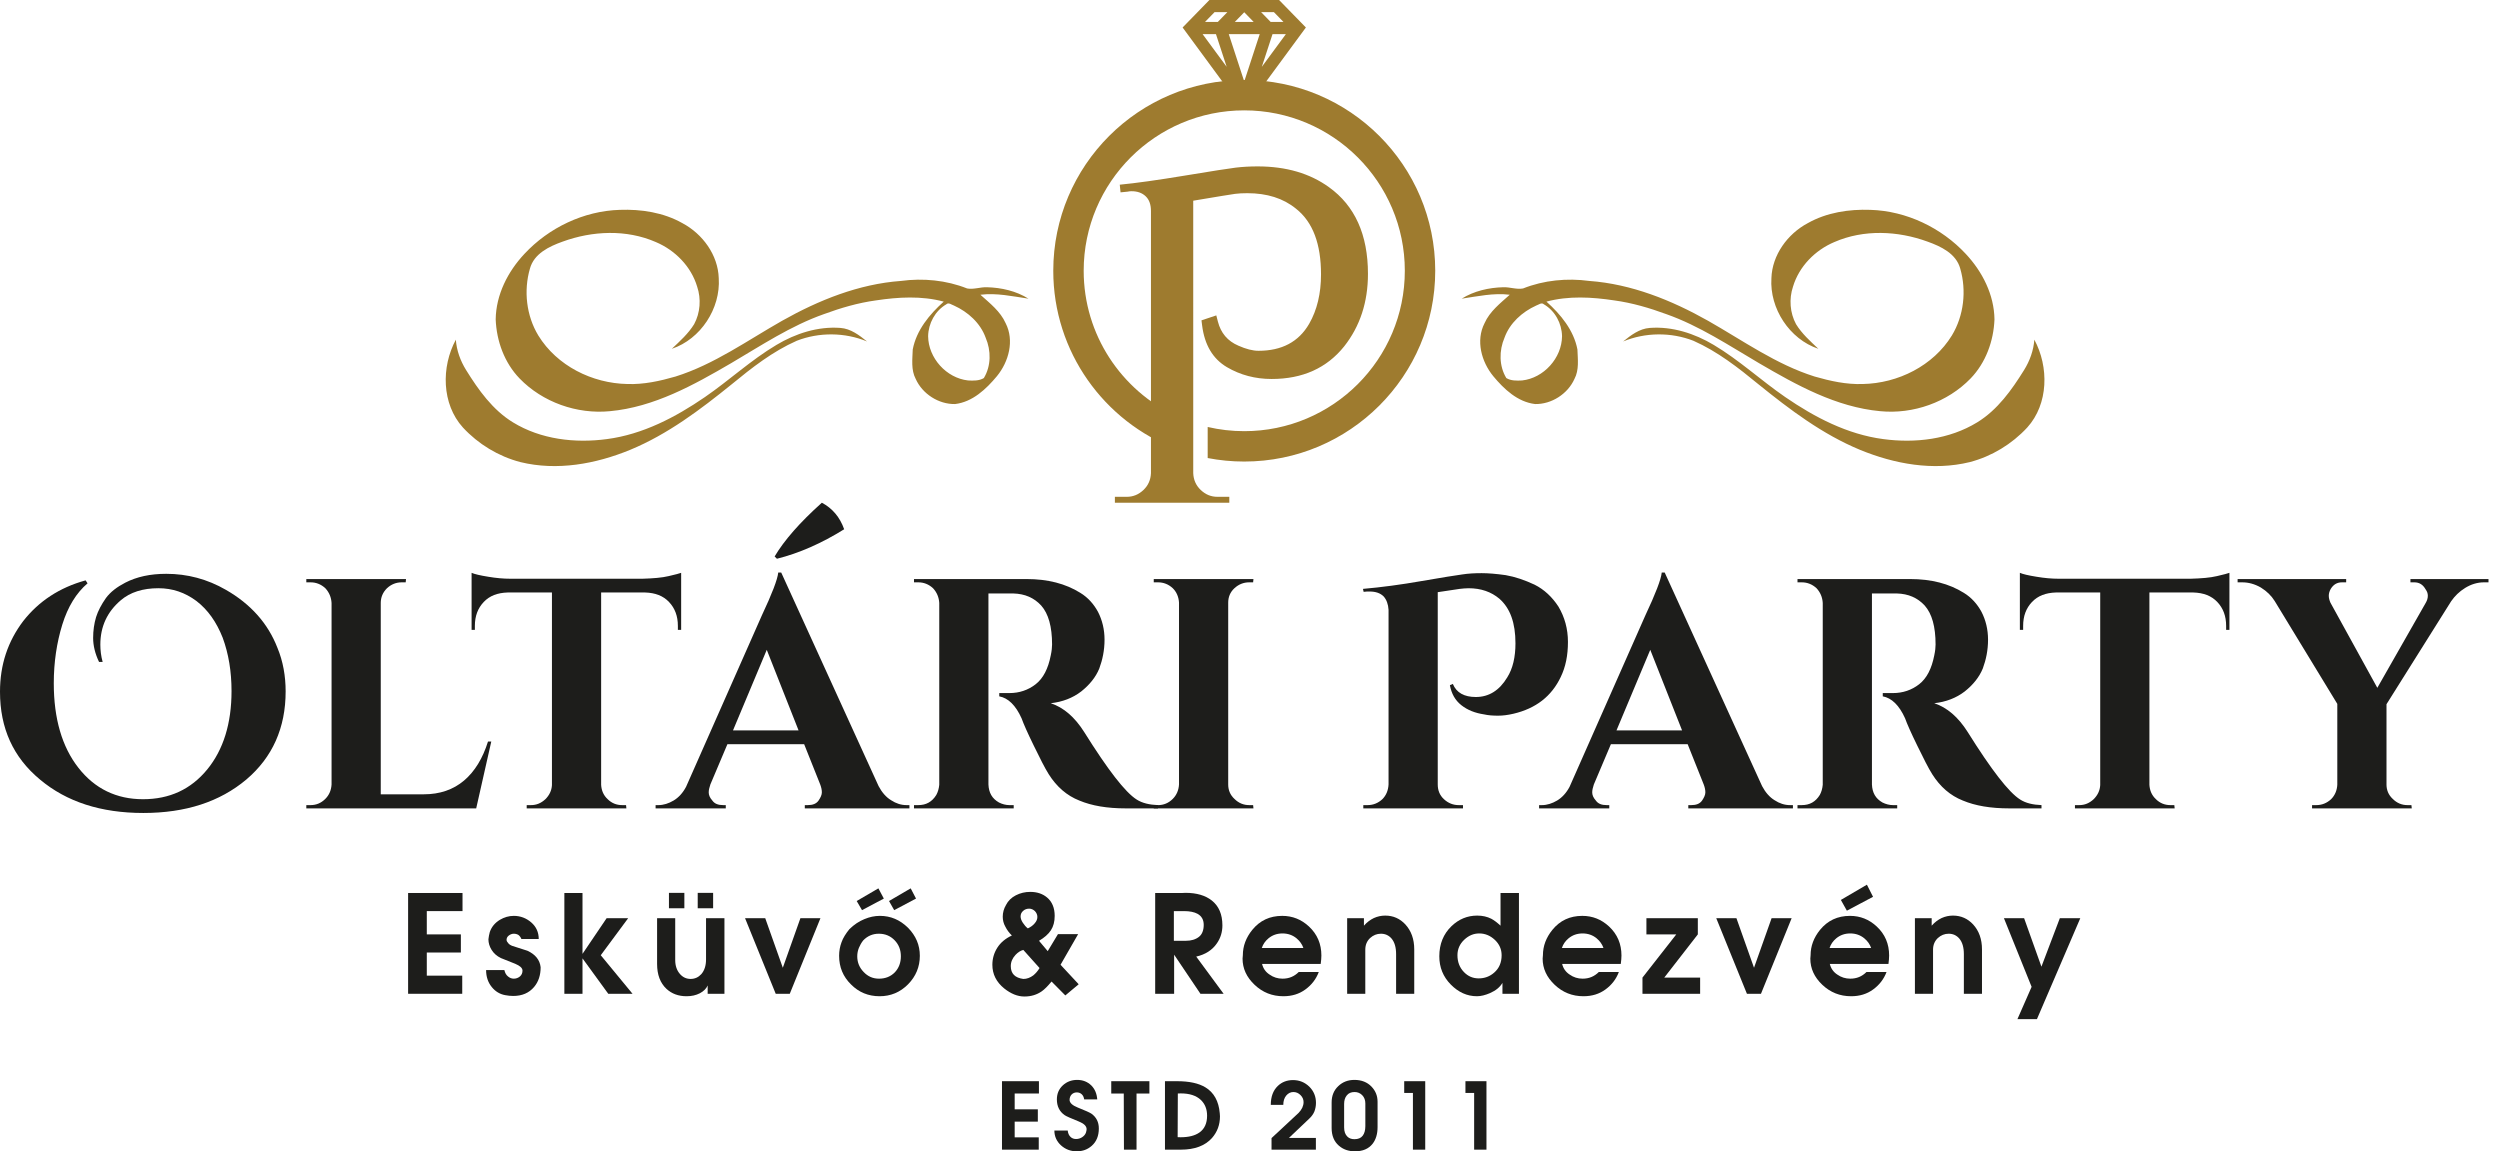 <svg width="152" height="70" viewBox="0 0 152 70" fill="none" xmlns="http://www.w3.org/2000/svg">
<path fill-rule="evenodd" clip-rule="evenodd" d="M71.499 27.297C67.138 25.627 64.039 21.403 64.039 16.462C64.039 10.06 69.242 4.863 75.65 4.863C82.059 4.863 87.262 10.06 87.262 16.462C87.262 22.865 82.059 28.062 75.65 28.062C74.89 28.062 74.147 27.989 73.427 27.849V25.96C74.141 26.127 74.886 26.215 75.65 26.215C81.038 26.215 85.413 21.845 85.413 16.462C85.413 11.08 81.038 6.71 75.65 6.71C70.263 6.71 65.888 11.08 65.888 16.462C65.888 20.362 68.184 23.73 71.499 25.29V27.297Z" fill="#9E7B2F"/>
<path fill-rule="evenodd" clip-rule="evenodd" d="M73.532 0L77.768 0L79.398 1.671L75.948 6.36H75.352L71.903 1.671L73.532 0ZM74.623 0.739H73.844L73.263 1.335H74.042L74.623 0.739ZM73.117 2.074L74.582 4.064L73.93 2.074H73.117ZM76.718 4.064L78.182 2.074H77.37L76.718 4.064ZM78.036 1.335L77.455 0.739L76.677 0.739L77.257 1.335H78.036ZM76.225 1.335L75.65 0.745L75.075 1.335L76.225 1.335ZM74.709 2.074L75.65 4.952L76.591 2.074H74.709Z" fill="#9E7B2F"/>
<path fill-rule="evenodd" clip-rule="evenodd" d="M76.462 10.117C78.199 10.117 79.644 10.543 80.802 11.381C82.371 12.507 83.172 14.259 83.172 16.651C83.172 18.369 82.689 19.837 81.728 21.057L81.727 21.058C80.671 22.376 79.204 23.042 77.316 23.042C76.319 23.042 75.413 22.802 74.599 22.324C73.749 21.825 73.235 20.979 73.086 19.768L73.05 19.477L73.951 19.176L74.047 19.549C74.226 20.25 74.641 20.739 75.295 21.017L75.297 21.018C75.756 21.222 76.162 21.328 76.519 21.328C77.93 21.328 78.96 20.788 79.597 19.687C80.08 18.846 80.318 17.843 80.318 16.68C80.318 14.841 79.828 13.506 78.8 12.691L78.797 12.689C78.022 12.055 77.033 11.746 75.835 11.746C75.549 11.746 75.303 11.759 75.098 11.786C74.894 11.812 74.044 11.952 72.548 12.203L72.549 28.769C72.566 29.178 72.717 29.519 73.006 29.792C73.296 30.067 73.631 30.206 74.012 30.206H74.742V30.565H67.785V30.206H68.515C68.897 30.206 69.231 30.067 69.521 29.792C69.81 29.518 69.962 29.176 69.978 28.766V12.832C69.978 12.451 69.881 12.15 69.661 11.938C69.441 11.725 69.152 11.626 68.8 11.626C68.728 11.626 68.657 11.633 68.586 11.647L68.566 11.652L68.129 11.695L68.082 11.229C69.063 11.135 70.379 10.95 72.031 10.677C73.701 10.401 74.737 10.239 75.137 10.191C75.55 10.142 75.991 10.117 76.462 10.117Z" fill="#9E7B2F"/>
<path d="M24.813 54.294H28.121V55.395H25.949V56.811H28.021V57.913H25.949V59.32H28.104V60.422H24.813V54.294Z" fill="#1D1D1B"/>
<path d="M29.779 56.67C29.886 56.356 30.093 56.107 30.392 55.925C30.657 55.768 30.939 55.685 31.238 55.685C31.636 55.685 31.992 55.817 32.299 56.082C32.605 56.347 32.755 56.687 32.755 57.093H31.702C31.66 56.985 31.594 56.902 31.519 56.844C31.436 56.795 31.345 56.77 31.238 56.77C31.13 56.77 31.03 56.811 30.939 56.877C30.84 56.952 30.798 57.043 30.798 57.151C30.806 57.217 30.84 57.283 30.898 57.341C30.947 57.407 31.03 57.465 31.138 57.507C31.445 57.606 31.76 57.706 32.066 57.805C32.556 58.029 32.821 58.368 32.871 58.807C32.871 59.296 32.738 59.693 32.473 60.008C32.166 60.372 31.743 60.554 31.204 60.554C31.047 60.554 30.881 60.538 30.715 60.505C30.392 60.447 30.118 60.281 29.903 60.016C29.671 59.734 29.555 59.387 29.555 58.981H30.666C30.707 59.155 30.773 59.279 30.889 59.37C30.997 59.461 31.113 59.503 31.238 59.503C31.387 59.503 31.511 59.453 31.619 59.362C31.718 59.271 31.768 59.155 31.768 59.014C31.768 58.857 31.619 58.724 31.329 58.6C31.03 58.484 30.74 58.368 30.458 58.252C30.201 58.128 30.011 57.954 29.886 57.747C29.762 57.548 29.696 57.333 29.696 57.109C29.704 57.018 29.721 56.944 29.729 56.886C29.737 56.828 29.754 56.753 29.779 56.67Z" fill="#1D1D1B"/>
<path d="M35.416 54.294V57.995L36.883 55.826H38.193L36.526 58.078L38.458 60.422H36.982L35.416 58.269V60.422H34.313V54.294H35.416Z" fill="#1D1D1B"/>
<path d="M39.951 58.608V55.826H41.053V58.368C41.053 58.724 41.153 59.006 41.343 59.221C41.517 59.42 41.733 59.519 41.99 59.519C42.247 59.519 42.462 59.42 42.637 59.23C42.827 59.014 42.927 58.716 42.927 58.335V55.826H44.046V60.422H43.026V59.917C42.943 60.107 42.786 60.265 42.554 60.389C42.313 60.513 42.048 60.571 41.741 60.571C41.252 60.571 40.846 60.422 40.523 60.124C40.141 59.768 39.951 59.263 39.951 58.608ZM40.672 55.221V54.285H41.609V55.221H40.672ZM42.421 55.221V54.285H43.358V55.221H42.421Z" fill="#1D1D1B"/>
<path d="M45.299 55.826H46.526L47.595 58.84L48.665 55.826H49.883L48.018 60.422H47.164L45.299 55.826Z" fill="#1D1D1B"/>
<path d="M51.648 56.488C51.93 56.215 52.228 56.016 52.552 55.884C52.867 55.751 53.182 55.685 53.497 55.685C54.152 55.685 54.715 55.925 55.205 56.406C55.685 56.894 55.926 57.457 55.926 58.112C55.926 58.782 55.685 59.362 55.213 59.843C54.732 60.331 54.152 60.571 53.48 60.571C52.792 60.571 52.212 60.331 51.739 59.851C51.258 59.379 51.018 58.799 51.018 58.112C51.018 57.822 51.068 57.548 51.167 57.283C51.258 57.027 51.424 56.762 51.648 56.488ZM52.477 57.184C52.369 57.325 52.286 57.474 52.22 57.631C52.154 57.797 52.121 57.971 52.121 58.145C52.121 58.517 52.253 58.832 52.51 59.097C52.767 59.37 53.074 59.503 53.447 59.503C53.837 59.503 54.16 59.37 54.409 59.114C54.649 58.857 54.773 58.534 54.773 58.145C54.773 57.755 54.649 57.432 54.392 57.167C54.135 56.903 53.82 56.77 53.43 56.77C53.057 56.77 52.734 56.911 52.477 57.184ZM52.087 54.782L53.406 54.012L53.737 54.633L52.411 55.337L52.087 54.782ZM54.052 54.782L55.37 54.012L55.694 54.633L54.367 55.337L54.052 54.782Z" fill="#1D1D1B"/>
<path d="M61.165 55.023C61.29 54.774 61.489 54.575 61.762 54.435C62.036 54.294 62.326 54.227 62.641 54.227C63.056 54.227 63.395 54.343 63.661 54.567C63.967 54.824 64.125 55.197 64.125 55.685C64.125 56.033 64.05 56.323 63.893 56.563C63.735 56.803 63.495 57.01 63.172 57.201L63.702 57.83L64.324 56.795H65.551L64.481 58.658L65.584 59.843L64.772 60.522L63.934 59.677C63.702 59.958 63.503 60.157 63.337 60.273C63.039 60.48 62.691 60.588 62.285 60.588C61.87 60.588 61.464 60.422 61.058 60.099C60.577 59.71 60.336 59.23 60.336 58.658C60.336 58.285 60.436 57.938 60.635 57.623C60.834 57.308 61.132 57.06 61.522 56.878C61.356 56.72 61.224 56.538 61.124 56.339C61.016 56.149 60.967 55.942 60.967 55.735C60.967 55.486 61.033 55.246 61.165 55.023ZM62.052 55.718C62.052 55.834 62.094 55.958 62.185 56.099C62.276 56.24 62.376 56.356 62.492 56.447C62.666 56.364 62.807 56.265 62.915 56.132C63.022 56.008 63.072 55.884 63.072 55.751C63.072 55.619 63.022 55.503 62.923 55.395C62.815 55.296 62.699 55.246 62.575 55.246C62.434 55.246 62.309 55.288 62.21 55.379C62.102 55.47 62.052 55.586 62.052 55.718ZM63.205 58.857L62.218 57.755C62.052 57.797 61.895 57.896 61.746 58.054C61.555 58.261 61.456 58.484 61.456 58.741C61.456 59.197 61.713 59.453 62.218 59.52C62.434 59.52 62.633 59.445 62.823 59.304C62.964 59.188 63.097 59.039 63.205 58.857Z" fill="#1D1D1B"/>
<path d="M71.876 54.294L72.084 54.285C72.755 54.285 73.286 54.443 73.675 54.749C74.106 55.089 74.322 55.594 74.322 56.265C74.322 56.662 74.214 57.027 73.99 57.35C73.708 57.764 73.286 58.037 72.73 58.161L74.396 60.422H72.987L71.387 58.045V60.422H70.235V54.294H71.876ZM71.371 55.395V57.2H72.1C72.432 57.2 72.697 57.118 72.896 56.96C73.087 56.811 73.186 56.563 73.186 56.232C73.186 55.925 73.062 55.702 72.813 55.561C72.614 55.453 72.341 55.395 71.984 55.395H71.371Z" fill="#1D1D1B"/>
<path d="M75.565 58.078C75.565 57.523 75.756 57.01 76.137 56.538C76.601 55.966 77.206 55.685 77.961 55.685C78.582 55.685 79.121 55.9 79.585 56.331C80.091 56.803 80.34 57.391 80.34 58.095C80.34 58.244 80.323 58.418 80.299 58.608H76.734C76.8 58.882 76.949 59.097 77.19 59.254C77.422 59.42 77.687 59.503 77.977 59.503C78.367 59.503 78.69 59.37 78.964 59.097H80.182C80.017 59.536 79.743 59.884 79.37 60.157C78.989 60.438 78.541 60.571 78.027 60.571C77.347 60.571 76.767 60.339 76.278 59.875C75.789 59.412 75.548 58.882 75.548 58.285L75.565 58.078ZM77.977 56.753C77.646 56.753 77.364 56.852 77.123 57.051C76.933 57.209 76.792 57.407 76.717 57.639H79.246C79.171 57.416 79.03 57.217 78.831 57.051C78.591 56.852 78.301 56.753 77.977 56.753Z" fill="#1D1D1B"/>
<path d="M81.907 55.826H82.927V56.281C83.109 56.074 83.308 55.925 83.532 55.817C83.756 55.718 83.98 55.668 84.22 55.668C84.709 55.668 85.115 55.85 85.447 56.206C85.803 56.596 85.986 57.101 85.986 57.722V60.422H84.883V58.012C84.883 57.598 84.792 57.283 84.602 57.059C84.436 56.869 84.22 56.77 83.963 56.77C83.706 56.77 83.491 56.861 83.3 57.035C83.109 57.217 83.01 57.449 83.01 57.739V60.422H81.907V55.826Z" fill="#1D1D1B"/>
<path d="M91.232 56.281V54.294H92.352V60.422H91.349V59.759C91.199 60.016 90.951 60.223 90.594 60.38C90.304 60.505 90.039 60.571 89.798 60.571C89.201 60.571 88.671 60.331 88.207 59.859C87.742 59.387 87.51 58.815 87.51 58.144C87.51 57.399 87.759 56.786 88.248 56.314C88.696 55.883 89.218 55.668 89.815 55.668C90.138 55.668 90.42 55.734 90.669 55.859C90.843 55.95 91.025 56.091 91.232 56.281ZM88.613 58.078C88.613 58.492 88.746 58.832 89.011 59.105C89.259 59.362 89.558 59.486 89.906 59.486C90.263 59.486 90.578 59.37 90.843 59.138C91.15 58.873 91.299 58.517 91.299 58.078C91.299 57.714 91.158 57.399 90.884 57.142C90.611 56.886 90.296 56.753 89.939 56.753C89.599 56.753 89.301 56.877 89.027 57.134C88.754 57.391 88.613 57.706 88.613 58.078Z" fill="#1D1D1B"/>
<path d="M93.81 58.078C93.81 57.523 94.001 57.01 94.382 56.538C94.846 55.966 95.451 55.685 96.206 55.685C96.828 55.685 97.366 55.9 97.831 56.331C98.336 56.803 98.585 57.391 98.585 58.095C98.585 58.244 98.569 58.418 98.544 58.608H94.979C95.045 58.882 95.195 59.097 95.435 59.254C95.667 59.42 95.932 59.503 96.222 59.503C96.612 59.503 96.935 59.37 97.209 59.097H98.427C98.262 59.536 97.988 59.884 97.615 60.157C97.234 60.438 96.786 60.571 96.272 60.571C95.592 60.571 95.012 60.339 94.523 59.875C94.034 59.412 93.793 58.882 93.793 58.285L93.81 58.078ZM96.222 56.753C95.891 56.753 95.609 56.852 95.368 57.051C95.178 57.209 95.037 57.407 94.962 57.639H97.491C97.416 57.416 97.275 57.217 97.076 57.051C96.836 56.852 96.546 56.753 96.222 56.753Z" fill="#1D1D1B"/>
<path d="M101.918 56.811H100.102V55.826H103.228V56.811L101.188 59.437H103.368V60.422H99.862V59.437L101.918 56.811Z" fill="#1D1D1B"/>
<path d="M104.348 55.826H105.575L106.644 58.84L107.713 55.826H108.932L107.067 60.422H106.213L104.348 55.826Z" fill="#1D1D1B"/>
<path d="M110.084 58.078C110.084 57.524 110.275 57.01 110.656 56.538C111.121 55.967 111.726 55.685 112.48 55.685C113.102 55.685 113.641 55.9 114.105 56.331C114.611 56.803 114.859 57.391 114.859 58.095C114.859 58.244 114.843 58.418 114.818 58.608H111.253C111.32 58.882 111.469 59.097 111.709 59.255C111.941 59.42 112.207 59.503 112.497 59.503C112.886 59.503 113.21 59.37 113.483 59.097H114.702C114.536 59.536 114.263 59.884 113.89 60.157C113.508 60.439 113.061 60.571 112.547 60.571C111.867 60.571 111.286 60.339 110.797 59.876C110.308 59.412 110.068 58.882 110.068 58.285L110.084 58.078ZM112.497 56.753C112.165 56.753 111.883 56.853 111.643 57.051C111.452 57.209 111.311 57.408 111.237 57.639H113.765C113.691 57.416 113.55 57.217 113.351 57.051C113.11 56.853 112.82 56.753 112.497 56.753ZM111.925 54.716L113.508 53.789L113.881 54.526L112.29 55.37L111.925 54.716Z" fill="#1D1D1B"/>
<path d="M116.427 55.826H117.446V56.281C117.629 56.074 117.828 55.925 118.052 55.817C118.275 55.718 118.499 55.668 118.74 55.668C119.229 55.668 119.635 55.85 119.967 56.206C120.323 56.596 120.505 57.101 120.505 57.722V60.422H119.403V58.012C119.403 57.598 119.312 57.283 119.121 57.059C118.955 56.869 118.74 56.77 118.483 56.77C118.226 56.77 118.01 56.861 117.819 57.035C117.629 57.217 117.529 57.449 117.529 57.739V60.422H116.427V55.826Z" fill="#1D1D1B"/>
<path d="M123.522 60L121.839 55.826H123.066L124.119 58.774L125.238 55.826H126.482L123.846 61.963H122.66L123.522 60Z" fill="#1D1D1B"/>
<path d="M60.921 65.737H63.167V66.485H61.692V67.447H63.1V68.195H61.692V69.151H63.156V69.899H60.921V65.737Z" fill="#1D1D1B"/>
<path d="M64.258 66.845C64.258 66.502 64.377 66.215 64.619 65.99C64.855 65.771 65.148 65.658 65.491 65.658C65.835 65.658 66.122 65.771 66.353 65.996C66.561 66.204 66.685 66.485 66.713 66.845H65.919C65.897 66.704 65.846 66.597 65.762 66.524C65.677 66.451 65.582 66.418 65.469 66.418C65.351 66.418 65.244 66.457 65.159 66.541C65.075 66.626 65.03 66.738 65.03 66.89C65.047 67.064 65.21 67.21 65.519 67.334C65.987 67.52 66.268 67.649 66.358 67.711C66.657 67.925 66.809 68.223 66.809 68.611C66.809 69.055 66.668 69.409 66.381 69.663C66.128 69.888 65.824 70 65.469 70C65.092 70 64.771 69.876 64.506 69.635C64.242 69.393 64.106 69.089 64.106 68.735H64.917C64.934 68.903 64.99 69.033 65.092 69.128C65.182 69.213 65.294 69.252 65.424 69.252C65.553 69.252 65.677 69.218 65.79 69.145C65.902 69.072 65.981 68.982 66.021 68.875C66.049 68.785 66.066 68.712 66.066 68.656C66.066 68.47 65.908 68.313 65.598 68.189C65.109 67.992 64.816 67.863 64.731 67.801C64.416 67.582 64.258 67.261 64.258 66.845Z" fill="#1D1D1B"/>
<path d="M67.564 66.485V65.737H69.884V66.485H69.101V69.899H68.336L68.325 66.485H67.564Z" fill="#1D1D1B"/>
<path d="M71.567 65.737C72.305 65.737 72.873 65.861 73.284 66.108C73.808 66.423 74.1 66.952 74.162 67.688L74.174 67.874C74.174 68.386 74.01 68.825 73.69 69.19C73.267 69.662 72.637 69.899 71.798 69.899H70.83V65.737H71.567ZM71.612 66.485L71.601 69.139L71.781 69.145C72.271 69.145 72.654 69.049 72.93 68.853C73.239 68.633 73.391 68.29 73.391 67.835C73.391 67.435 73.262 67.115 73.008 66.873C72.727 66.609 72.322 66.479 71.792 66.479L71.612 66.485Z" fill="#1D1D1B"/>
<path d="M77.264 67.177C77.264 66.682 77.405 66.299 77.692 66.024C77.94 65.787 78.249 65.669 78.615 65.669C79.004 65.669 79.33 65.804 79.606 66.069C79.876 66.339 80.011 66.665 80.011 67.053C80.011 67.239 79.978 67.413 79.916 67.576C79.848 67.739 79.741 67.885 79.595 68.02L78.368 69.185H80.006V69.899H77.309V69.196L78.959 67.66C79.049 67.565 79.122 67.464 79.178 67.351C79.229 67.239 79.257 67.126 79.257 67.008C79.257 66.845 79.195 66.704 79.071 66.581C78.948 66.457 78.801 66.395 78.638 66.395C78.469 66.395 78.323 66.468 78.204 66.609C78.086 66.749 78.024 66.941 78.024 67.177H77.264Z" fill="#1D1D1B"/>
<path d="M80.963 67.031C80.963 66.62 81.099 66.288 81.369 66.035C81.633 65.782 81.96 65.658 82.348 65.658C82.776 65.658 83.125 65.793 83.39 66.069C83.632 66.322 83.756 66.626 83.756 66.986V68.526C83.756 68.948 83.654 69.286 83.452 69.544C83.21 69.848 82.855 70 82.382 70C81.994 70 81.667 69.888 81.403 69.657C81.11 69.404 80.963 69.044 80.963 68.583V67.031ZM81.723 67.121V68.549C81.723 68.796 81.791 68.982 81.921 69.106C82.027 69.213 82.174 69.263 82.348 69.263C82.573 69.263 82.742 69.196 82.849 69.055C82.956 68.92 83.013 68.723 83.013 68.47V67.087C83.013 66.89 82.951 66.721 82.827 66.592C82.703 66.463 82.545 66.395 82.36 66.395C82.151 66.395 81.994 66.463 81.887 66.597C81.774 66.732 81.723 66.907 81.723 67.121Z" fill="#1D1D1B"/>
<path d="M85.906 69.899V66.451H85.376V65.737H86.654V69.899H85.906Z" fill="#1D1D1B"/>
<path d="M89.628 69.899V66.451H89.099V65.737H90.377V69.899H89.628Z" fill="#1D1D1B"/>
<path d="M6.022 40.246C5.782 39.748 5.663 39.25 5.663 38.792C5.663 38.334 5.723 37.916 5.842 37.517C5.962 37.139 6.161 36.76 6.44 36.362C6.72 35.983 7.118 35.685 7.617 35.426C8.315 35.067 9.132 34.888 10.109 34.888C11.385 34.888 12.602 35.207 13.738 35.864C15.234 36.721 16.29 37.896 16.869 39.39C17.208 40.206 17.367 41.103 17.367 42.039C17.367 44.25 16.57 46.043 14.975 47.397C13.359 48.752 11.286 49.429 8.713 49.429C6.141 49.429 4.048 48.752 2.433 47.397C0.798 46.043 0 44.27 0 42.059C0 40.406 0.479 38.991 1.416 37.756C2.353 36.561 3.609 35.725 5.204 35.286L5.324 35.466C4.646 36.043 4.127 36.88 3.788 37.975C3.45 39.071 3.27 40.266 3.27 41.541C3.27 43.692 3.769 45.405 4.766 46.68C5.762 47.955 7.078 48.592 8.694 48.592C10.309 48.592 11.605 47.995 12.602 46.78C13.579 45.585 14.077 43.991 14.077 42.019C14.077 40.824 13.898 39.748 13.539 38.772C13.16 37.816 12.642 37.079 11.944 36.541C11.246 36.023 10.488 35.764 9.631 35.764C8.694 35.764 7.916 36.003 7.338 36.501C6.52 37.199 6.101 38.095 6.101 39.191C6.101 39.529 6.141 39.888 6.241 40.246H6.022Z" fill="#1D1D1B"/>
<path d="M18.883 48.951C19.222 48.951 19.521 48.831 19.78 48.572C20.02 48.333 20.139 48.035 20.159 47.696V36.661C20.139 36.322 20.02 36.023 19.78 35.764C19.521 35.525 19.222 35.406 18.883 35.406H18.624V35.206H24.686L24.666 35.406H24.426C24.087 35.406 23.788 35.525 23.529 35.764C23.27 36.023 23.15 36.322 23.15 36.661V48.294H25.762C26.739 48.294 27.557 48.015 28.215 47.457C28.873 46.899 29.351 46.102 29.67 45.087H29.87L28.953 49.15H18.624V48.951H18.883Z" fill="#1D1D1B"/>
<path d="M36.549 36.023V47.716C36.569 48.054 36.688 48.353 36.948 48.592C37.187 48.831 37.486 48.951 37.825 48.951H38.064L38.084 49.15H32.023V48.951H32.282C32.621 48.951 32.9 48.831 33.159 48.592C33.398 48.353 33.538 48.075 33.558 47.736V36.023H30.866C30.248 36.043 29.77 36.222 29.411 36.601C29.052 36.979 28.872 37.458 28.872 38.055V38.294H28.673V34.828C28.852 34.908 29.191 34.987 29.69 35.067C30.168 35.147 30.607 35.187 31.026 35.187H39.061C39.719 35.167 40.238 35.127 40.656 35.027C41.075 34.928 41.314 34.868 41.414 34.828V38.294H41.215V38.055C41.215 37.458 41.035 36.979 40.676 36.601C40.317 36.222 39.839 36.043 39.221 36.023H36.549Z" fill="#1D1D1B"/>
<path d="M47.237 33.972L47.098 33.832C47.676 32.856 48.633 31.761 49.969 30.565C50.607 30.904 51.066 31.442 51.325 32.179C49.949 33.035 48.593 33.633 47.237 33.972ZM55.114 48.951H55.293V49.15H48.932V48.951H49.112C49.411 48.951 49.63 48.871 49.77 48.672C49.889 48.493 49.969 48.333 49.969 48.174C49.969 48.015 49.929 47.855 49.869 47.696L48.892 45.246H44.227L43.19 47.696C43.13 47.875 43.09 48.035 43.09 48.174C43.09 48.333 43.15 48.493 43.309 48.672C43.449 48.871 43.668 48.951 43.967 48.951H44.127V49.15H39.86V48.951H40.039C40.338 48.951 40.657 48.851 40.956 48.672C41.256 48.493 41.515 48.214 41.714 47.836L46.32 37.418C46.938 36.103 47.277 35.227 47.317 34.808H47.497L53.419 47.796C53.618 48.174 53.877 48.473 54.176 48.652C54.475 48.851 54.794 48.951 55.114 48.951ZM44.566 44.409H48.553L46.619 39.509L44.566 44.409Z" fill="#1D1D1B"/>
<path d="M61.613 36.083H60.097V47.696C60.117 48.194 60.317 48.553 60.736 48.791C60.935 48.891 61.154 48.951 61.374 48.951H61.633V49.15H55.571V48.951H55.831C56.309 48.951 56.668 48.752 56.927 48.333C57.027 48.154 57.087 47.935 57.107 47.716V36.661C57.087 36.322 56.967 36.023 56.728 35.764C56.469 35.525 56.169 35.406 55.831 35.406H55.571V35.206H62.41C63.706 35.206 64.783 35.485 65.68 36.043C66.139 36.322 66.498 36.72 66.757 37.199C67.016 37.697 67.156 38.274 67.156 38.892C67.156 39.529 67.036 40.107 66.837 40.645C66.618 41.182 66.239 41.641 65.74 42.039C65.222 42.437 64.604 42.676 63.886 42.756C64.664 43.015 65.342 43.593 65.92 44.509C67.355 46.8 68.412 48.174 69.11 48.612C69.449 48.831 69.888 48.931 70.406 48.951V49.15H68.452C67.316 49.15 66.378 48.991 65.621 48.672C64.863 48.373 64.245 47.835 63.766 47.078C63.527 46.7 63.228 46.102 62.849 45.325C62.47 44.549 62.231 44.011 62.111 43.672C61.752 42.876 61.294 42.437 60.755 42.338V42.139H61.374C61.972 42.139 62.51 41.959 62.969 41.601C63.427 41.242 63.727 40.664 63.886 39.848C63.946 39.569 63.966 39.35 63.966 39.19C63.966 38.095 63.746 37.318 63.308 36.82C62.869 36.342 62.311 36.103 61.613 36.083Z" fill="#1D1D1B"/>
<path d="M70.408 48.951C70.747 48.951 71.046 48.831 71.305 48.572C71.544 48.333 71.664 48.035 71.684 47.696V36.641C71.664 36.302 71.544 36.003 71.305 35.764C71.046 35.525 70.747 35.406 70.408 35.406H70.148V35.206H76.21L76.19 35.406H75.951C75.612 35.406 75.313 35.525 75.053 35.764C74.794 36.003 74.675 36.302 74.675 36.641V47.696C74.675 48.035 74.794 48.333 75.053 48.572C75.313 48.831 75.612 48.951 75.951 48.951H76.19L76.21 49.15H70.148V48.951H70.408Z" fill="#1D1D1B"/>
<path d="M88.332 41.581C88.551 42.119 89.03 42.378 89.728 42.378C90.525 42.378 91.163 41.98 91.642 41.183C91.981 40.645 92.14 39.948 92.14 39.111C92.14 37.876 91.821 36.98 91.163 36.402C90.665 35.984 90.047 35.765 89.289 35.765C89.11 35.765 88.93 35.785 88.751 35.804L87.415 36.004V47.696C87.415 48.055 87.534 48.354 87.794 48.593C88.053 48.832 88.352 48.951 88.691 48.951H88.95V49.15H82.889V48.951H83.148C83.487 48.951 83.786 48.832 84.045 48.593C84.284 48.354 84.404 48.055 84.424 47.696V37.079C84.404 36.741 84.304 36.462 84.125 36.263C83.925 36.063 83.646 35.964 83.267 35.964C83.168 35.964 83.048 35.964 82.909 35.984L82.869 35.804C84.005 35.705 85.182 35.546 86.438 35.327C87.674 35.107 88.492 34.988 88.89 34.928C89.269 34.868 89.668 34.848 90.087 34.848C90.486 34.848 90.964 34.888 91.542 34.968C92.121 35.068 92.699 35.267 93.297 35.546C93.895 35.844 94.374 36.303 94.752 36.88C95.131 37.518 95.331 38.235 95.331 39.031C95.331 39.848 95.191 40.545 94.892 41.163C94.334 42.338 93.377 43.075 92.021 43.394C91.682 43.473 91.383 43.513 91.084 43.513C90.765 43.513 90.486 43.493 90.226 43.434C89.688 43.354 89.229 43.175 88.85 42.876C88.472 42.577 88.252 42.179 88.153 41.661L88.332 41.581Z" fill="#1D1D1B"/>
<path d="M108.83 48.951H109.01V49.15H102.649V48.951H102.829C103.128 48.951 103.347 48.871 103.487 48.672C103.606 48.493 103.686 48.334 103.686 48.174C103.686 48.015 103.646 47.855 103.586 47.696L102.609 45.246H97.943L96.906 47.696C96.847 47.875 96.807 48.035 96.807 48.174C96.807 48.334 96.867 48.493 97.026 48.672C97.166 48.871 97.385 48.951 97.684 48.951H97.844V49.15H93.577V48.951H93.756C94.055 48.951 94.374 48.851 94.673 48.672C94.972 48.493 95.232 48.214 95.431 47.836L100.037 37.418C100.655 36.103 100.994 35.227 101.034 34.808H101.213L107.135 47.796C107.335 48.174 107.594 48.473 107.893 48.652C108.192 48.851 108.511 48.951 108.83 48.951ZM98.282 44.409H102.27L100.336 39.509L98.282 44.409Z" fill="#1D1D1B"/>
<path d="M115.33 36.083H113.814V47.696C113.834 48.194 114.034 48.553 114.452 48.791C114.652 48.891 114.871 48.951 115.09 48.951H115.35V49.15H109.288V48.951H109.547C110.026 48.951 110.385 48.752 110.644 48.333C110.744 48.154 110.803 47.935 110.823 47.716V36.661C110.803 36.322 110.684 36.023 110.445 35.764C110.185 35.525 109.886 35.406 109.547 35.406H109.288V35.206H116.127C117.423 35.206 118.5 35.485 119.397 36.043C119.856 36.322 120.215 36.72 120.474 37.199C120.733 37.697 120.873 38.274 120.873 38.892C120.873 39.529 120.753 40.107 120.554 40.645C120.334 41.182 119.956 41.641 119.457 42.039C118.939 42.437 118.321 42.676 117.603 42.756C118.38 43.015 119.058 43.593 119.637 44.509C121.072 46.8 122.129 48.174 122.827 48.612C123.166 48.831 123.605 48.931 124.123 48.951V49.15H122.169C121.032 49.15 120.095 48.991 119.338 48.672C118.58 48.373 117.962 47.835 117.483 47.078C117.244 46.7 116.945 46.102 116.566 45.325C116.187 44.549 115.948 44.011 115.828 43.672C115.469 42.876 115.011 42.437 114.472 42.338V42.139H115.09C115.689 42.139 116.227 41.959 116.686 41.601C117.144 41.242 117.443 40.664 117.603 39.848C117.663 39.569 117.683 39.35 117.683 39.19C117.683 38.095 117.463 37.318 117.025 36.82C116.586 36.342 116.028 36.103 115.33 36.083Z" fill="#1D1D1B"/>
<path d="M130.684 36.023V47.716C130.704 48.054 130.823 48.353 131.082 48.592C131.322 48.831 131.621 48.951 131.96 48.951H132.199L132.219 49.15H126.157V48.951H126.417C126.756 48.951 127.035 48.831 127.294 48.592C127.533 48.353 127.673 48.075 127.693 47.736V36.023H125.001C124.383 36.043 123.904 36.222 123.545 36.601C123.186 36.979 123.007 37.458 123.007 38.055V38.294H122.808V34.828C122.987 34.908 123.326 34.987 123.825 35.067C124.303 35.147 124.742 35.187 125.16 35.187H133.196C133.854 35.167 134.372 35.127 134.791 35.027C135.21 34.928 135.449 34.868 135.549 34.828V38.294H135.349V38.055C135.349 37.458 135.17 36.979 134.811 36.601C134.452 36.222 133.974 36.043 133.356 36.023H130.684Z" fill="#1D1D1B"/>
<path d="M151.3 35.406H151.021C150.623 35.406 150.244 35.525 149.885 35.744C149.526 35.964 149.247 36.242 149.027 36.561L145.099 42.816V47.696C145.099 48.035 145.219 48.333 145.478 48.572C145.737 48.831 146.036 48.951 146.375 48.951H146.615L146.635 49.15H140.573V48.951H140.832C141.171 48.951 141.47 48.831 141.73 48.592C141.969 48.353 142.088 48.054 142.108 47.716V42.796L138.3 36.541C138.101 36.222 137.821 35.944 137.463 35.724C137.084 35.505 136.705 35.406 136.326 35.406H136.047V35.206H142.647V35.406H142.388C142.088 35.406 141.869 35.545 141.71 35.804C141.63 35.944 141.59 36.083 141.59 36.222C141.59 36.362 141.63 36.501 141.69 36.641L144.541 41.82L147.492 36.641C147.572 36.501 147.612 36.362 147.612 36.222C147.612 36.083 147.572 35.964 147.472 35.824C147.313 35.545 147.093 35.406 146.794 35.406H146.555V35.206H151.3V35.406Z" fill="#1D1D1B"/>
<path d="M31.883 15.438C33.367 13.843 35.49 12.826 37.679 12.759C38.987 12.712 40.338 12.917 41.49 13.568C42.718 14.22 43.657 15.503 43.7 16.916C43.818 18.754 42.604 20.62 40.847 21.207C41.336 20.746 41.847 20.289 42.203 19.711C42.578 19.018 42.638 18.172 42.387 17.427C42.02 16.2 41.047 15.212 39.877 14.718C38.086 13.936 36.014 14.029 34.201 14.693C33.387 14.984 32.467 15.422 32.22 16.331C31.83 17.673 32 19.195 32.729 20.397C33.862 22.241 36.006 23.307 38.142 23.348C39.139 23.384 40.122 23.168 41.073 22.893C43.422 22.155 45.438 20.702 47.558 19.5C49.778 18.25 52.212 17.268 54.776 17.081C56.125 16.9 57.532 17.033 58.802 17.539C59.201 17.612 59.604 17.448 60.007 17.464C60.885 17.487 61.781 17.691 62.53 18.159C61.564 18.016 60.593 17.799 59.608 17.92C60.182 18.438 60.822 18.927 61.145 19.655C61.683 20.709 61.332 21.994 60.613 22.871C59.959 23.658 59.131 24.44 58.069 24.566C57.07 24.585 56.084 23.952 55.675 23.039C55.384 22.49 55.475 21.843 55.495 21.245C55.72 20.075 56.511 19.116 57.379 18.339C56.033 17.976 54.617 18.059 53.254 18.265C52.171 18.413 51.117 18.722 50.092 19.099C48.073 19.811 46.283 21.006 44.448 22.084C42.167 23.415 39.764 24.753 37.084 25C35.08 25.196 32.992 24.459 31.589 23.009C30.666 22.052 30.189 20.733 30.138 19.419C30.158 17.919 30.872 16.518 31.883 15.438ZM57.534 18.503C56.854 18.899 56.445 19.664 56.43 20.442C56.443 21.767 57.542 22.988 58.86 23.132C59.18 23.149 59.534 23.159 59.818 22.986C60.264 22.253 60.263 21.313 59.929 20.535C59.608 19.641 58.855 18.965 58.004 18.579C57.858 18.533 57.676 18.366 57.534 18.503ZM47.209 20.97C48.373 20.275 49.732 19.834 51.1 19.938C51.727 19.983 52.244 20.382 52.716 20.761C51.37 20.202 49.799 20.189 48.442 20.719C46.981 21.365 45.712 22.359 44.485 23.367C42.58 24.907 40.592 26.408 38.312 27.351C36.22 28.211 33.865 28.642 31.637 28.095C30.305 27.747 29.079 27.002 28.146 25.993C26.846 24.557 26.823 22.303 27.715 20.653C27.762 21.31 27.991 21.939 28.338 22.498C29.09 23.709 29.95 24.922 31.19 25.68C32.882 26.717 34.959 26.958 36.9 26.697C39.079 26.412 41.073 25.369 42.861 24.141C44.339 23.124 45.662 21.89 47.209 20.97Z" fill="#9E7B2F"/>
<path d="M119.52 15.438C118.035 13.843 115.912 12.826 113.724 12.759C112.415 12.712 111.065 12.917 109.912 13.568C108.685 14.22 107.745 15.503 107.702 16.916C107.585 18.754 108.799 20.62 110.556 21.207C110.066 20.746 109.555 20.289 109.2 19.711C108.825 19.018 108.765 18.172 109.015 17.427C109.383 16.2 110.355 15.212 111.525 14.718C113.316 13.936 115.389 14.029 117.201 14.693C118.016 14.984 118.936 15.422 119.183 16.331C119.572 17.673 119.403 19.195 118.674 20.397C117.541 22.241 115.397 23.307 113.26 23.348C112.264 23.384 111.28 23.168 110.329 22.893C107.98 22.155 105.964 20.702 103.844 19.5C101.625 18.25 99.19 17.268 96.627 17.081C95.277 16.9 93.87 17.033 92.6 17.539C92.202 17.612 91.799 17.448 91.395 17.464C90.517 17.487 89.621 17.691 88.872 18.159C89.839 18.016 90.809 17.799 91.794 17.92C91.22 18.438 90.58 18.927 90.258 19.655C89.719 20.709 90.07 21.994 90.79 22.871C91.443 23.658 92.271 24.44 93.334 24.566C94.332 24.585 95.318 23.952 95.727 23.039C96.019 22.49 95.928 21.843 95.907 21.245C95.683 20.075 94.891 19.116 94.024 18.339C95.37 17.976 96.785 18.059 98.148 18.265C99.231 18.413 100.286 18.722 101.31 19.099C103.329 19.811 105.119 21.006 106.954 22.084C109.235 23.415 111.639 24.753 114.318 25C116.322 25.196 118.411 24.459 119.814 23.009C120.736 22.052 121.213 20.733 121.264 19.419C121.244 17.919 120.53 16.518 119.52 15.438ZM93.869 18.503C94.549 18.899 94.957 19.664 94.972 20.442C94.96 21.767 93.861 22.988 92.542 23.132C92.222 23.149 91.868 23.159 91.584 22.986C91.138 22.253 91.139 21.313 91.473 20.535C91.794 19.641 92.548 18.965 93.398 18.579C93.544 18.533 93.726 18.366 93.869 18.503ZM104.194 20.97C103.03 20.275 101.67 19.834 100.303 19.938C99.675 19.983 99.158 20.382 98.687 20.761C100.033 20.202 101.603 20.189 102.96 20.719C104.421 21.365 105.69 22.359 106.917 23.367C108.823 24.907 110.811 26.408 113.091 27.351C115.182 28.211 117.537 28.642 119.766 28.095C121.097 27.747 122.323 27.002 123.256 25.993C124.556 24.557 124.579 22.303 123.688 20.653C123.64 21.31 123.411 21.939 123.065 22.498C122.312 23.709 121.452 24.922 120.212 25.68C118.52 26.717 116.443 26.958 114.503 26.697C112.323 26.412 110.329 25.369 108.541 24.141C107.063 23.124 105.74 21.89 104.194 20.97Z" fill="#9E7B2F"/>
</svg>

